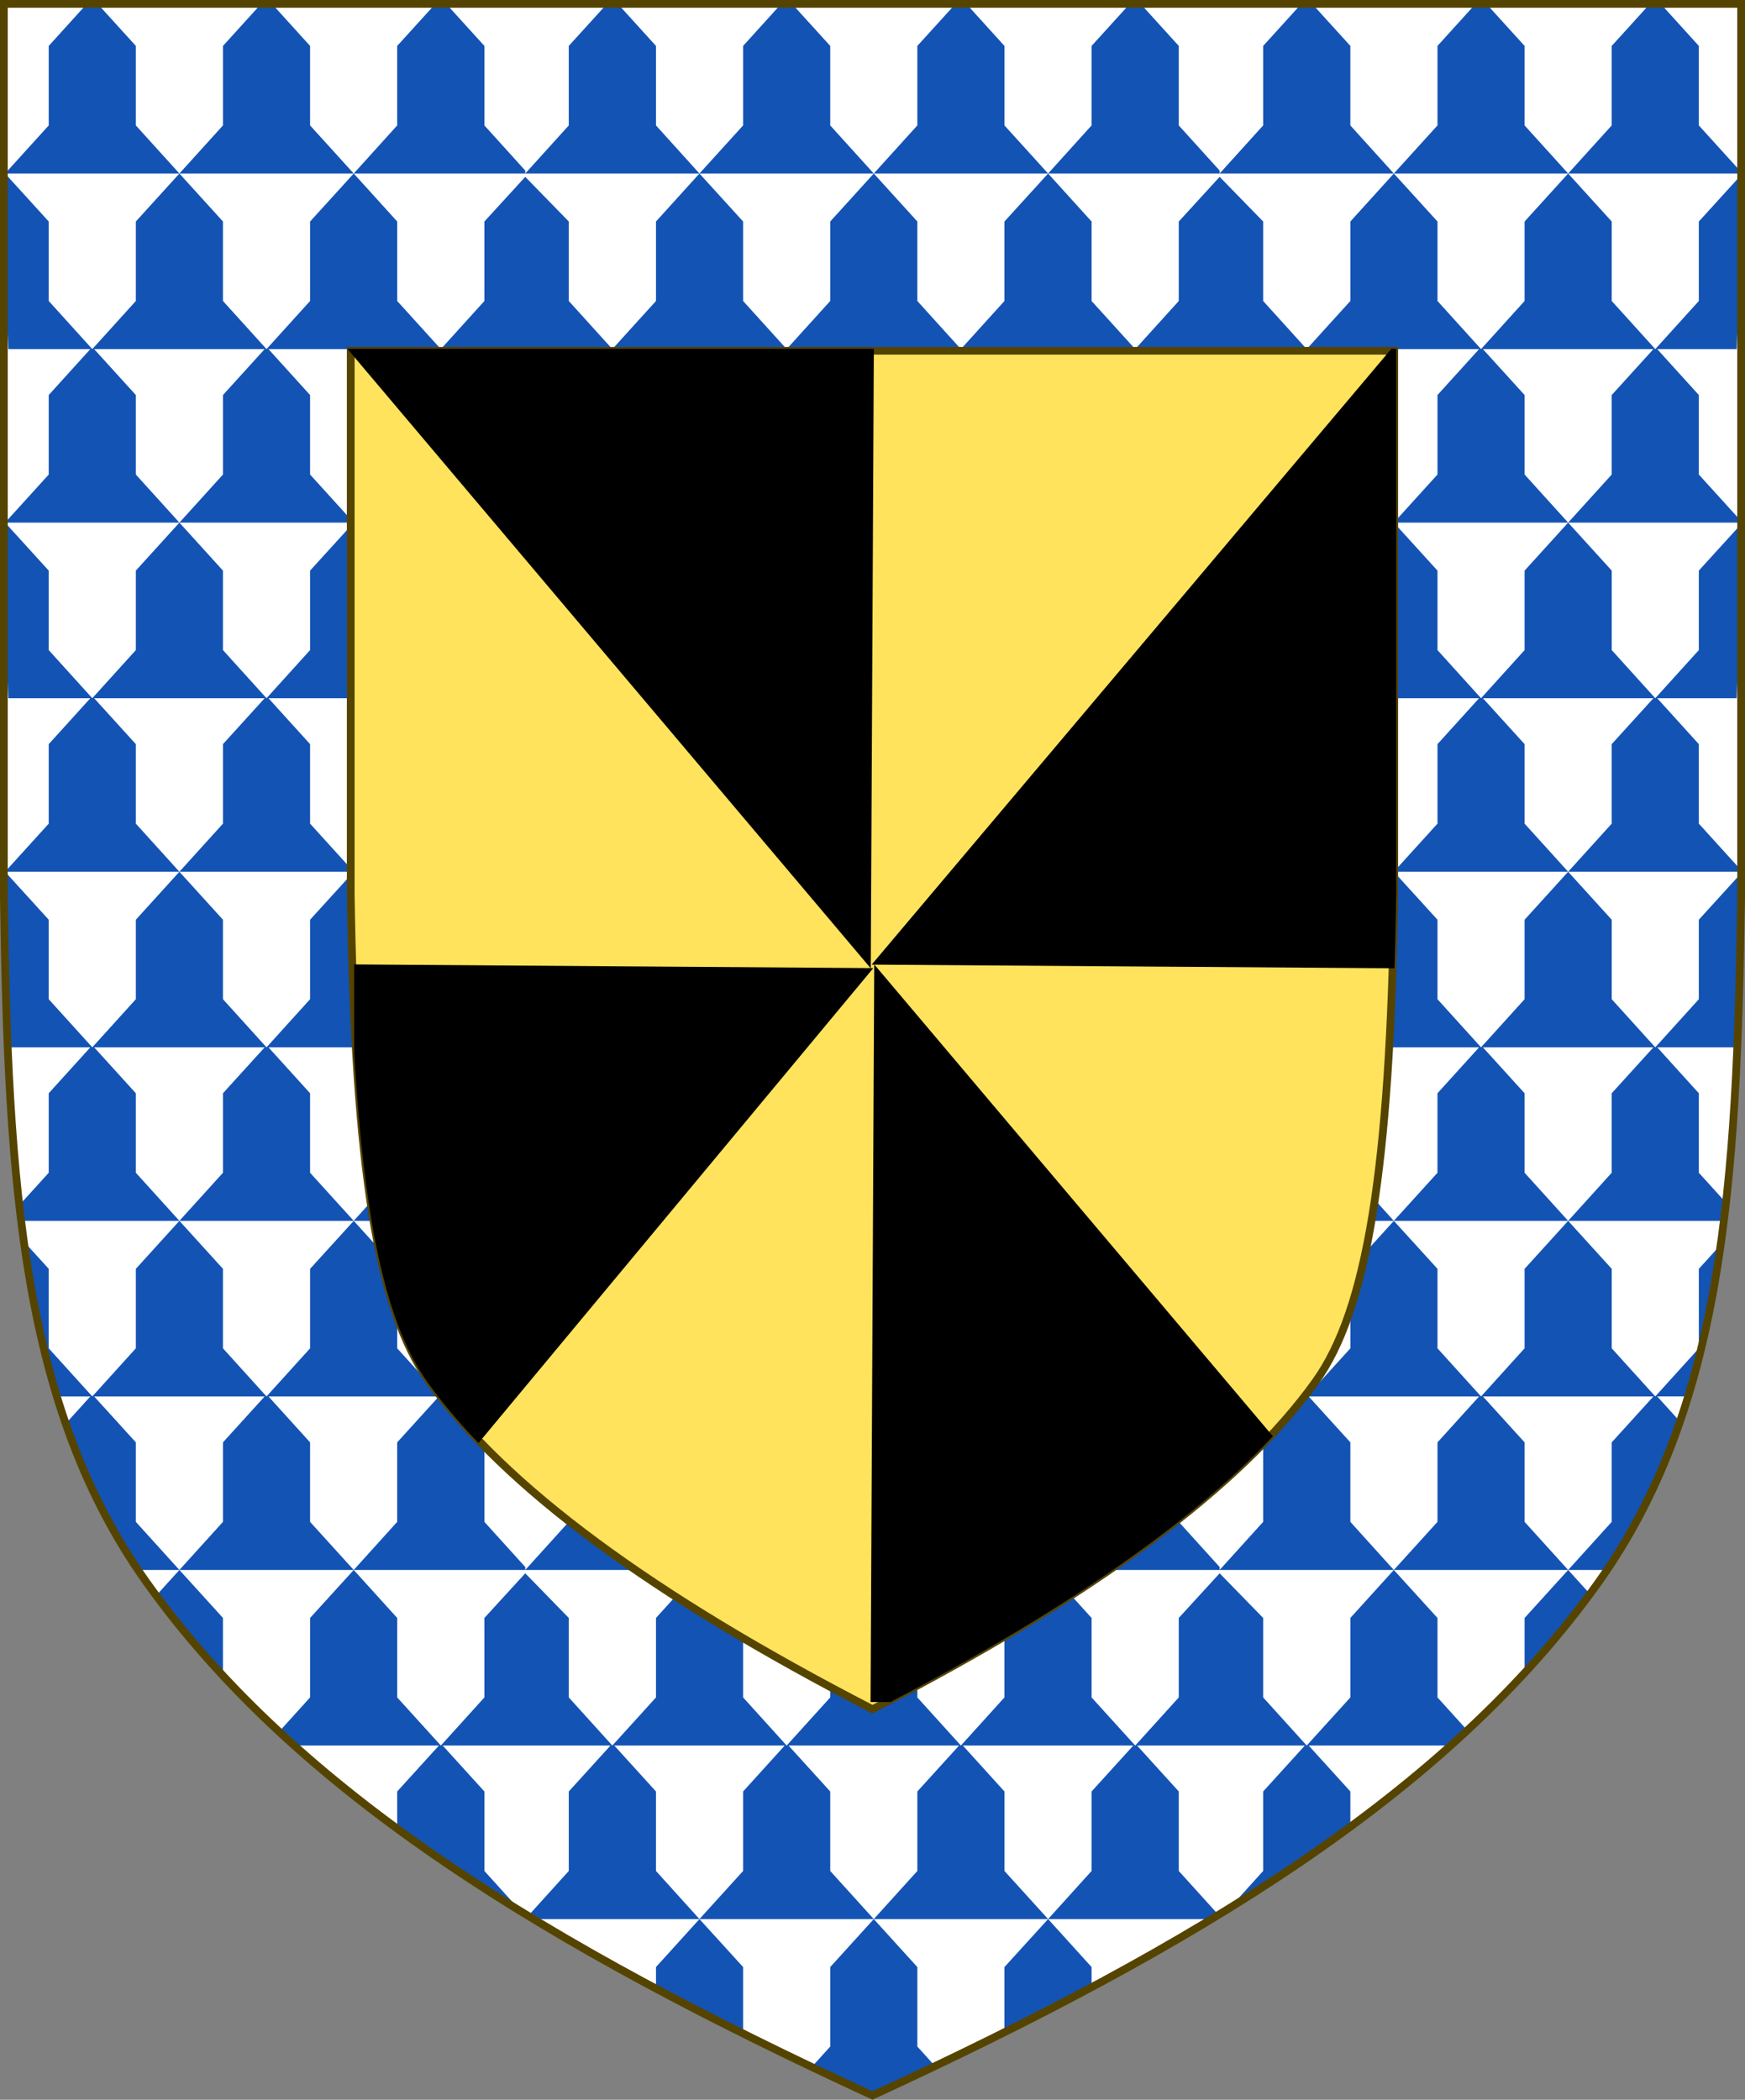 <?xml version="1.0" encoding="UTF-8" standalone="no"?>
<!-- Created with Inkscape (http://www.inkscape.org/) -->

<svg
   xmlns:dc="http://purl.org/dc/elements/1.1/"
   xmlns:cc="http://creativecommons.org/ns#"
   xmlns:rdf="http://www.w3.org/1999/02/22-rdf-syntax-ns#"
   xmlns:svg="http://www.w3.org/2000/svg"
   xmlns="http://www.w3.org/2000/svg"
   xmlns:sodipodi="http://sodipodi.sourceforge.net/DTD/sodipodi-0.dtd"
   xmlns:inkscape="http://www.inkscape.org/namespaces/inkscape"
   width="450"
   height="541.375"
   id="svg2"
   version="1.1"
   inkscape:version="0.92.2 5c3e80d, 2017-08-06"
   sodipodi:docname="Arms_of_Sir_William_Cumming_of_Inverallochy.svg"
   inkscape:export-filename="/Users/Soda/Desktop/UK of the GB and NI.png"
   inkscape:export-xdpi="143.23364"
   inkscape:export-ydpi="143.23364">
  <rect width="100%" height="100%" fill="#808080" stroke="none"/>
  <defs
     id="defs4" />
  <sodipodi:namedview
     id="base"
     pagecolor="#ffffff"
     bordercolor="#666666"
     borderopacity="1.0"
     inkscape:pageopacity="0.0"
     inkscape:pageshadow="2"
     inkscape:zoom="1.0621094"
     inkscape:cx="139.32145"
     inkscape:cy="270.68773"
     inkscape:document-units="px"
     inkscape:current-layer="layer1"
     showgrid="false"
     inkscape:window-width="1440"
     inkscape:window-height="788"
     inkscape:window-x="0"
     inkscape:window-y="1"
     inkscape:window-maximized="1"
     showguides="true"
     inkscape:guide-bbox="true"
     inkscape:object-nodes="false"
     inkscape:snap-nodes="false"
     inkscape:snap-page="true"
     inkscape:snap-bbox="false"
     inkscape:snap-grids="false"
     inkscape:snap-to-guides="false"
     fit-margin-top="0"
     fit-margin-left="0"
     fit-margin-right="0"
     fit-margin-bottom="0">
    <inkscape:grid
       type="xygrid"
       id="grid14322"
       empspacing="5"
       visible="true"
       enabled="true"
       snapvisiblegridlinesonly="true"
       originx="0"
       originy="-0.001" />
  </sodipodi:namedview>
  <g
     inkscape:label="Layer"
     inkscape:groupmode="layer"
     id="layer1"
     transform="translate(588.048,126.626)"
     style="display:inline">
    <path
       inkscape:connector-curvature="0"
       id="path968"
       style="display:inline;fill:#ffffff;fill-opacity:1;stroke:none;stroke-width:2;stroke-miterlimit:4;stroke-dasharray:none;stroke-opacity:1"
       d="m -175.953,281.505 c 32.24,-45.131 35.83,-102.85 36.905,-176.814 v -230.318 h -224 -224 v 230.318 c 1.075,73.964 4.664,131.682 36.905,176.814 38.837,54.365 103.537,93.598 187.095,132.143 83.558,-38.545 148.258,-77.777 187.095,-132.143 z"
       sodipodi:nodetypes="scccccscs" />
    <path
       style="color:#000000;display:inline;overflow:visible;visibility:visible;fill:#1353b4;fill-opacity:1;fill-rule:nonzero;stroke:none;stroke-width:2.495;stroke-miterlimit:4;stroke-dasharray:none;marker:none"
       d="M 22.393,1 12.566,11.84 V 32.338 L 1.311,44.74 H 46.264 L 35.031,32.338 V 11.84 L 25.184,1 Z M 46.264,44.74 H 91.219 L 79.963,32.338 V 11.84 L 70.137,1 H 67.344 l -9.846,10.84 v 20.498 z m 0,0 L 35.031,57.111 V 77.604 L 23.799,90.01 12.566,77.604 V 57.111 L 1.311,44.74 1,45.084 v 1.705 C 1.213,61.851 1.537,76.23 2.152,90.01 H 23.299 L 12.566,101.852 v 20.496 L 1.311,134.75 H 46.264 L 35.031,122.348 v -20.496 L 24.275,90.01 H 68.252 L 57.498,101.852 v 20.496 L 46.264,134.75 H 91.219 L 79.963,122.348 v -20.496 L 69.23,90.01 h 43.953 l -10.756,11.842 v 20.496 L 91.219,134.75 h 44.238 c 0.002,-0.249 0.007,-0.496 0.01,-0.744 l -10.549,-11.658 v -20.496 L 114.162,90.01 h 20.635 22.635 l -10.756,11.842 v 20.496 l -11.209,12.387 v 0.016 h 44.908 l -11.209,-12.402 v -20.496 L 158.41,90.01 h 43.953 l -10.732,11.842 v 20.496 L 180.375,134.75 h 44.955 l -11.232,-12.402 v -20.496 L 203.342,90.01 h 43.977 L 236.562,101.852 v 20.496 L 225.33,134.75 h 44.955 l -11.258,-12.402 v -20.496 L 248.297,90.01 H 292.25 l -10.756,11.842 v 20.496 L 270.285,134.75 h 44.238 c 0.002,-0.249 0.007,-0.496 0.01,-0.744 l -10.551,-11.658 v -20.496 l -10.754,-11.842 h 20.635 22.635 l -10.756,11.842 v 20.496 l -11.209,12.387 v 0.016 h 44.908 l -11.211,-12.402 v -20.496 L 337.477,90.01 h 43.953 l -10.732,11.842 v 20.496 L 359.441,134.75 h 44.953 l -11.232,-12.402 v -20.496 L 382.406,90.01 h 43.977 l -10.754,11.842 v 20.496 L 404.395,134.75 H 449 v -0.385 l -10.906,-12.018 v -20.496 L 427.361,90.01 h 20.486 C 448.462,76.23 448.787,61.851 449,46.789 v -1.666 l -10.906,11.988 v 20.492 l -11.232,12.406 -11.232,-12.406 V 57.111 L 404.395,44.74 393.162,57.111 v 20.492 l -11.232,12.406 -11.232,-12.406 V 57.111 L 359.441,44.74 348.23,57.111 v 20.492 l -11.256,12.406 -11.232,-12.406 V 57.111 L 314.52,45.598 303.982,57.111 V 77.604 L 292.75,90.01 281.494,77.604 V 57.111 L 270.285,44.74 259.027,57.111 V 77.604 L 247.795,90.01 236.562,77.604 V 57.111 L 225.33,44.74 214.098,57.111 v 20.492 l -11.234,12.406 -11.232,-12.406 V 57.111 L 180.375,44.74 169.166,57.111 v 20.492 l -11.256,12.406 -11.234,-12.406 V 57.111 L 135.453,45.598 124.918,57.111 v 20.492 l -11.232,12.406 -11.258,-12.406 V 57.111 L 91.219,44.74 79.963,57.111 V 77.604 L 68.73,90.01 57.498,77.604 V 57.111 Z m 44.955,0 h 44.238 c 0.002,-0.249 0.007,-0.498 0.01,-0.746 L 124.918,32.338 V 11.84 L 115.07,1 h -2.795 l -9.848,10.84 v 20.498 z m 89.156,0 -11.209,-12.402 V 11.84 L 159.318,1 h -2.795 l -9.848,10.84 V 32.338 L 135.467,44.725 v 0.016 z m 0,0 h 44.955 L 214.098,32.338 V 11.84 L 204.25,1 h -2.793 l -9.826,10.84 v 20.498 z m 44.955,0 h 44.955 L 259.027,32.338 V 11.84 L 249.203,1 h -2.793 l -9.848,10.84 v 20.498 z m 44.955,0 h 44.238 c 0.002,-0.249 0.007,-0.498 0.01,-0.746 L 303.982,32.338 V 11.84 L 294.137,1 h -2.795 l -9.848,10.84 v 20.498 z m 89.156,0 -11.211,-12.402 V 11.84 L 338.385,1 h -2.795 l -9.848,10.84 V 32.338 L 314.533,44.725 v 0.016 z m 0,0 h 44.953 L 393.162,32.338 V 11.84 L 383.314,1 h -2.791 l -9.826,10.84 v 20.498 z m 44.953,0 H 449 V 44.354 L 438.094,32.338 V 11.84 L 428.268,1 h -2.793 l -9.846,10.84 v 20.498 z m 0,90.01 -11.232,12.371 v 20.494 l -11.232,12.406 -11.232,-12.406 V 147.121 L 359.441,134.75 348.23,147.121 v 20.494 l -11.256,12.406 -11.232,-12.406 v -20.494 l -11.223,-11.512 -10.537,11.512 v 20.494 L 292.75,180.021 281.494,167.615 V 147.121 L 270.285,134.75 259.027,147.121 v 20.494 L 247.795,180.021 236.562,167.615 V 147.121 L 225.33,134.75 214.098,147.121 v 20.494 l -11.234,12.406 -11.232,-12.406 V 147.121 L 180.375,134.75 169.166,147.121 v 20.494 l -11.256,12.406 -11.234,-12.406 v -20.494 l -11.223,-11.512 -10.535,11.512 v 20.494 l -11.232,12.406 -11.258,-12.406 V 147.121 L 91.219,134.75 79.963,147.121 v 20.494 L 68.73,180.021 57.498,167.615 V 147.121 L 46.264,134.75 35.031,147.121 v 20.494 L 23.799,180.021 12.566,167.615 V 147.121 L 1.311,134.75 1,135.094 v 1.707 c 0.213,15.062 0.537,29.441 1.152,43.221 H 23.299 l -10.732,11.84 v 20.498 L 1.311,224.762 H 46.264 L 35.031,212.359 V 191.861 L 24.275,180.021 h 43.977 l -10.754,11.84 v 20.498 L 46.264,224.762 H 91.219 L 79.963,212.359 V 191.861 L 69.23,180.021 h 43.953 l -10.756,11.84 v 20.498 l -11.209,12.402 h 44.238 c 0.002,-0.249 0.007,-0.498 0.01,-0.746 L 124.918,212.359 v -20.498 l -10.756,-11.84 h 20.635 22.635 l -10.756,11.84 v 20.498 l -11.209,12.387 v 0.016 h 44.908 L 169.166,212.359 V 191.861 l -10.756,-11.84 h 43.953 l -10.732,11.84 v 20.498 L 180.375,224.762 h 44.955 L 214.098,212.359 V 191.861 L 203.342,180.021 h 43.977 l -10.756,11.84 v 20.498 l -11.232,12.402 h 44.955 L 259.027,212.359 V 191.861 L 248.297,180.021 H 292.25 l -10.756,11.84 v 20.498 l -11.209,12.402 h 44.238 c 0.002,-0.249 0.007,-0.498 0.01,-0.746 l -10.551,-11.656 v -20.498 l -10.754,-11.84 h 20.635 22.635 l -10.756,11.84 v 20.498 l -11.209,12.387 v 0.016 h 44.908 L 348.231,212.359 V 191.861 L 337.477,180.021 h 43.953 l -10.732,11.84 v 20.498 l -11.256,12.402 h 44.953 L 393.162,212.359 V 191.861 l -10.756,-11.84 h 43.977 l -10.754,11.84 v 20.498 l -11.234,12.402 H 449 V 224.375 l -10.906,-12.016 v -20.498 l -10.732,-11.84 h 20.486 c 0.615,-13.779 0.94,-28.158 1.152,-43.221 v -1.666 l -10.906,11.986 v 20.494 l -11.232,12.406 -11.232,-12.406 v -20.494 z m 0,90.012 -11.232,12.371 V 257.625 L 381.93,270.031 370.697,257.625 v -20.492 l -11.256,-12.371 -11.211,12.371 V 257.625 L 336.975,270.031 325.742,257.625 v -20.492 l -11.223,-11.514 -10.537,11.514 V 257.625 L 292.75,270.031 281.494,257.625 v -20.492 l -11.209,-12.371 -11.258,12.371 V 257.625 L 247.795,270.031 236.562,257.625 v -20.492 l -11.232,-12.371 -11.232,12.371 V 257.625 L 202.863,270.031 191.631,257.625 V 237.133 L 180.375,224.762 169.166,237.133 V 257.625 L 157.91,270.031 146.676,257.625 v -20.492 l -11.223,-11.514 -10.535,11.514 V 257.625 L 113.686,270.031 102.428,257.625 V 237.133 L 91.219,224.762 79.963,237.133 V 257.625 L 68.73,270.031 57.498,257.625 V 237.133 L 46.264,224.762 35.031,237.133 V 257.625 L 23.799,270.031 12.566,257.625 V 237.133 L 1.311,224.762 1,225.105 v 1.705 c 0.213,15.062 0.537,29.441 1.152,43.221 H 23.299 l -10.732,11.842 v 20.496 l -7.592,8.365 c 0.153,1.351 0.309,2.7 0.475,4.037 H 46.264 L 35.031,302.369 v -20.496 l -10.756,-11.842 h 43.977 l -10.754,11.842 v 20.496 L 46.264,314.771 H 91.219 L 79.963,302.369 v -20.496 l -10.732,-11.842 h 43.953 l -10.756,11.842 v 20.496 l -11.209,12.402 h 44.238 c 0.002,-0.249 0.007,-0.496 0.01,-0.744 l -10.549,-11.658 v -20.496 l -10.756,-11.842 h 20.635 22.635 l -10.756,11.842 v 20.496 l -11.209,12.387 v 0.016 h 44.908 l -11.209,-12.402 v -20.496 l -10.756,-11.842 h 43.953 l -10.732,11.842 v 20.496 L 180.375,314.771 h 44.955 l -11.232,-12.402 v -20.496 l -10.756,-11.842 h 43.977 l -10.756,11.842 v 20.496 l -11.232,12.402 h 44.955 l -11.258,-12.402 v -20.496 l -10.73,-11.842 H 292.25 l -10.756,11.842 v 20.496 l -11.209,12.402 h 44.238 c 0.002,-0.249 0.007,-0.496 0.01,-0.744 l -10.551,-11.658 v -20.496 l -10.754,-11.842 h 20.635 22.635 l -10.756,11.842 v 20.496 l -11.209,12.387 v 0.016 h 44.908 l -11.211,-12.402 v -20.496 l -10.754,-11.842 h 43.953 l -10.732,11.842 v 20.496 l -11.256,12.402 h 44.953 l -11.232,-12.402 v -20.496 l -10.756,-11.842 h 43.977 l -10.754,11.842 v 20.496 l -11.234,12.402 h 40.156 c 0.192,-1.551 0.373,-3.114 0.549,-4.684 l -7.006,-7.719 v -20.496 l -10.732,-11.842 h 20.486 c 0.615,-13.779 0.94,-28.158 1.152,-43.221 v -1.666 l -10.906,11.988 V 257.625 L 426.861,270.031 415.629,257.625 v -20.492 z m 0,90.01 -11.232,12.371 v 20.494 l -11.232,12.406 -11.232,-12.406 v -20.494 l -11.256,-12.371 -11.211,12.371 v 20.494 l -11.256,12.406 -11.232,-12.406 v -20.494 l -11.223,-11.512 -10.537,11.512 v 20.494 L 292.75,360.043 281.494,347.637 v -20.494 l -11.209,-12.371 -11.258,12.371 v 20.494 l -11.232,12.406 -11.232,-12.406 v -20.494 l -11.232,-12.371 -11.232,12.371 v 20.494 l -11.234,12.406 -11.232,-12.406 v -20.494 l -11.256,-12.371 -11.209,12.371 v 20.494 l -11.256,12.406 -11.234,-12.406 v -20.494 l -11.223,-11.512 -10.535,11.512 v 20.494 l -11.232,12.406 -11.258,-12.406 v -20.494 l -11.209,-12.371 -11.256,12.371 v 20.494 L 68.73,360.043 57.498,347.637 v -20.494 l -11.234,-12.371 -11.232,12.371 v 20.494 L 23.799,360.043 12.566,347.637 v -20.494 l -6.42,-7.055 c 1.961,14.104 4.7,27.403 8.531,39.955 h 8.621 l -6.354,7.01 c 4.667,13.453 10.745,26.005 18.652,37.73 H 46.264 L 35.031,392.381 V 371.883 L 24.275,360.043 h 43.977 l -10.754,11.84 v 20.498 L 46.264,404.783 H 91.219 L 79.963,392.381 V 371.883 L 69.23,360.043 h 43.953 l -10.756,11.84 v 20.498 L 91.219,404.783 h 44.238 c 0.002,-0.249 0.007,-0.498 0.01,-0.746 L 124.918,392.381 v -20.498 l -10.756,-11.84 h 20.635 22.635 l -10.756,11.84 v 20.498 l -11.209,12.387 v 0.016 h 44.908 l -11.209,-12.402 v -20.498 l -10.756,-11.84 h 43.953 l -10.732,11.84 v 20.498 L 180.375,404.783 h 44.955 L 214.098,392.381 V 371.883 L 203.342,360.043 h 43.977 l -10.756,11.84 v 20.498 l -11.232,12.402 h 44.955 L 259.027,392.381 V 371.883 L 248.297,360.043 H 292.25 l -10.756,11.84 v 20.498 l -11.209,12.402 h 44.238 c 0.002,-0.249 0.007,-0.498 0.01,-0.746 l -10.551,-11.656 v -20.498 l -10.754,-11.84 h 20.635 22.635 l -10.756,11.84 v 20.498 l -11.209,12.387 v 0.016 h 44.908 L 348.231,392.381 V 371.883 L 337.477,360.043 h 43.953 l -10.732,11.84 v 20.498 l -11.256,12.402 h 44.953 l -11.232,-12.402 v -20.498 l -10.756,-11.84 h 43.977 l -10.754,11.84 v 20.498 l -11.234,12.402 h 10.008 c 8.011,-11.879 14.141,-24.609 18.832,-38.262 l -5.873,-6.479 h 7.961 c 3.752,-12.294 6.452,-25.309 8.404,-39.092 l -5.633,6.191 v 20.494 l -11.232,12.406 -11.232,-12.406 v -20.494 z m 0,90.012 -11.232,12.371 v 14.16 c 6.045,-6.549 11.663,-13.324 16.848,-20.348 z m -44.953,0 -11.211,12.371 v 20.492 l -11.256,12.406 -11.232,-12.406 V 417.154 l -11.223,-11.514 -10.537,11.514 v 20.492 L 292.75,450.053 281.494,437.646 V 417.154 l -11.209,-12.371 -11.258,12.371 v 20.492 L 247.795,450.053 236.562,437.646 V 417.154 l -11.232,-12.371 -11.232,12.371 v 20.492 l -11.234,12.406 -11.232,-12.406 V 417.154 L 180.375,404.783 169.166,417.154 v 20.492 l -11.256,12.406 -11.234,-12.406 V 417.154 l -11.223,-11.514 -10.535,11.514 v 20.492 l -11.232,12.406 -11.258,-12.406 V 417.154 L 91.219,404.783 79.963,417.154 v 20.492 l -7.992,8.828 c 1.294,1.201 2.611,2.392 3.936,3.578 h 37.277 l -10.756,11.842 v 9.58 c 10.022,7.349 20.686,14.45 31.951,21.371 l -9.461,-10.455 v -20.496 l -10.756,-11.842 h 20.635 22.635 l -10.756,11.842 v 20.496 l -10.469,11.57 c 0.455,0.277 0.908,0.555 1.365,0.832 H 180.375 l -11.209,-12.402 v -20.496 l -10.756,-11.842 h 43.953 l -10.732,11.842 v 20.496 L 180.375,494.793 h 44.955 l -11.232,-12.402 v -20.496 l -10.756,-11.842 h 43.977 l -10.756,11.842 v 20.496 l -11.232,12.402 h 44.955 l -11.258,-12.402 v -20.496 l -10.73,-11.842 H 292.25 l -10.756,11.842 v 20.496 l -11.209,12.402 h 42.143 c 0.6,-0.363 1.195,-0.728 1.791,-1.092 l -10.236,-11.311 v -20.496 l -10.754,-11.842 h 20.635 22.635 l -10.756,11.842 v 20.496 l -8.648,9.557 c 10.974,-6.789 21.356,-13.759 31.137,-20.963 v -9.09 l -10.754,-11.842 h 36.617 c 1.448,-1.296 2.884,-2.599 4.295,-3.912 l -7.691,-8.494 V 417.154 Z m -89.156,90.01 -11.258,12.371 v 16.803 c 7.683,-3.837 15.174,-7.702 22.467,-11.605 v -5.197 z m -44.955,0 -11.232,12.371 v 20.494 l -4.77,5.268 c 5.001,2.385 10.077,4.763 15.223,7.139 h 0.898 c 5.305,-2.449 10.533,-4.901 15.684,-7.359 l -4.57,-5.047 v -20.494 z m -44.955,0 -11.209,12.371 v 5.549 c 7.293,3.895 14.783,7.752 22.465,11.582 V 507.164 Z M 46.264,404.783 l -5.979,6.586 c 5.293,7.138 11.03,14.02 17.213,20.668 V 417.154 Z M 1.311,224.762 1,224.418 v 0.344 z m 0,-90.012 L 1,134.408 v 0.342 z m 0,-90.01 L 1,44.396 v 0.344 z"
       transform="translate(-588.048,-126.626)"
       id="path1015"
       inkscape:connector-curvature="0" />
    <g
       id="g34921"
       style="fill:#ffeb51;fill-opacity:1;stroke:#806600;stroke-width:1.5;stroke-miterlimit:4;stroke-dasharray:none"
       transform="translate(0,-7.906)">
      <g
         transform="translate(0,-1)"
         id="g28316"
         style="fill:#ffeb51;fill-opacity:1;stroke:#806600;stroke-width:1.5;stroke-miterlimit:4;stroke-dasharray:none" />
      <g
         transform="translate(0,-1)"
         id="g28303"
         style="fill:#ffeb51;fill-opacity:1;stroke:#806600;stroke-width:1.5;stroke-miterlimit:4;stroke-dasharray:none" />
    </g>
    <g
       id="g6659"
       transform="translate(0,-0.027)">
      <g
         transform="translate(0,10.802)"
         id="g6663" />
    </g>
    <g
       style="stroke-width:0.888;stroke-miterlimit:4;stroke-dasharray:none"
       id="g11618-9-0-2"
       transform="matrix(1.127,0,0,1.127,186.794,233.424)" />
    <g
       id="g6663-8"
       transform="matrix(1.145,0,0,1.145,1430.151,21.315)"
       style="stroke-width:1.31;stroke-miterlimit:4;stroke-dasharray:none" />
    <g
       style="stroke-width:0.772;stroke-miterlimit:4;stroke-dasharray:none"
       id="g11618-9-0-2-0"
       transform="matrix(1.295,0,0,1.295,121.073,160.443)" />
    <g
       style="stroke-width:0.87;stroke-miterlimit:4;stroke-dasharray:none"
       id="g13998"
       transform="matrix(1.149,0,0,1.149,-93.647,-107.877)" />
    <g
       style="stroke-width:0.772;stroke-miterlimit:4;stroke-dasharray:none"
       id="g11618-9-0-2-0-2"
       transform="matrix(1.295,0,0,1.295,-126.892,-684.592)" />
    <g
       style="stroke-width:0.87;stroke-miterlimit:4;stroke-dasharray:none"
       id="g13998-3"
       transform="matrix(1.149,0,0,1.149,-341.611,-952.912)" />
    <g
       style="stroke-width:0.888;stroke-miterlimit:4;stroke-dasharray:none"
       id="g11618-9-0-2-9"
       transform="matrix(0.169,0,0,0.178,1533.593,564.701)" />
    <g
       id="g13998-5"
       transform="matrix(0.15,0,0,0.158,1505.556,527.839)" />
    <g
       style="display:inline;stroke-width:1;stroke-miterlimit:4;stroke-dasharray:none"
       id="g16963-90-4"
       transform="matrix(0.12,-0.095,0.09,0.126,1666.233,675.448)" />
    <g
       id="g5592"
       transform="translate(-2.104,-2.071)">
      <g
         id="g11832">
        <g
           id="g4499">
          <g
             transform="translate(0,22.952)"
             id="g4484" />
          <g
             transform="matrix(1,0,0,0.994,0,0.129)"
             id="g7104" />
        </g>
      </g>
    </g>
    <path
       inkscape:connector-curvature="0"
       id="path968-7"
       style="display:inline;fill:none;fill-opacity:1;stroke:#554400;stroke-width:2;stroke-miterlimit:4;stroke-dasharray:none;stroke-opacity:1"
       d="m -175.953,281.505 c 32.24,-45.131 35.83,-102.85 36.905,-176.814 v -230.318 h -224 -224 v 230.318 c 1.075,73.964 4.664,131.682 36.905,176.814 38.837,54.365 103.537,93.598 187.095,132.143 83.558,-38.545 148.258,-77.777 187.095,-132.143 z"
       sodipodi:nodetypes="scccccscs" />
    <path
       sodipodi:type="inkscape:offset"
       inkscape:radius="-89.444641"
       inkscape:original="M -587.04883 -125.62695 L -587.04883 104.69141 C -585.97432 178.65503 -582.38497 236.37454 -550.14453 281.50586 C -511.30773 335.87104 -446.60667 375.10355 -363.04883 413.64844 C -279.49099 375.10355 -214.78993 335.87104 -175.95312 281.50586 C -143.71268 236.37454 -140.12334 178.65503 -139.04883 104.69141 L -139.04883 -125.62695 L -363.04883 -125.62695 L -587.04883 -125.62695 z "
       style="display:inline;fill:#ffe35c;fill-opacity:1;stroke:none;stroke-width:2;stroke-miterlimit:4;stroke-dasharray:none;stroke-opacity:1"
       id="path1065"
       d="M -497.604,-36.182 V 103.783 c 1.06,71.47 7.167,107.431 20.24,125.73 19.363,27.105 57.268,55.124 114.314,84.551 57.046,-29.426 94.952,-57.446 114.314,-84.551 13.073,-18.3 19.18,-54.26 20.24,-125.73 V -36.182 h -134.555 z" />
    <path
       style="display:inline;fill:none;fill-opacity:1;stroke:#554400;stroke-width:2;stroke-miterlimit:4;stroke-dasharray:none;stroke-opacity:1"
       d="M -497.604,-36.182 V 103.783 c 1.06,71.47 7.167,107.431 20.24,125.73 19.363,27.105 57.268,55.124 114.314,84.551 57.046,-29.426 94.952,-57.446 114.314,-84.551 13.073,-18.3 19.18,-54.26 20.24,-125.73 V -36.182 h -134.555 z"
       id="path1069"
       inkscape:connector-curvature="0" />
    <g
       id="g1084">
      <path
         style="fill:#000000;stroke:#000000;stroke-width:1px;stroke-linecap:butt;stroke-linejoin:miter;stroke-opacity:1"
         d="M 90.67,90.445 224.057,248.301 224.846,90.445 Z m 268.355,0 -133.168,157.77 133.26,0.934 c 0.184,-5.988 0.34,-12.163 0.438,-18.738 V 90.445 Z M 91.838,249.16 v 22.076 c 2.592,45.038 8.552,70.492 18.848,84.904 3.587,5.022 7.815,10.074 12.68,15.162 L 224.143,250.102 Z m 134.105,0.857 -0.941,188.305 h 4.506 c 44.816,-23.482 77.433,-46.075 98.072,-68.025 z"
         transform="translate(-588.048,-126.626)"
         id="path1078"
         inkscape:connector-curvature="0" />
    </g>
    <g
       id="g1090"
       transform="rotate(-90,-363.048,122.532)" />
  </g>
</svg>
